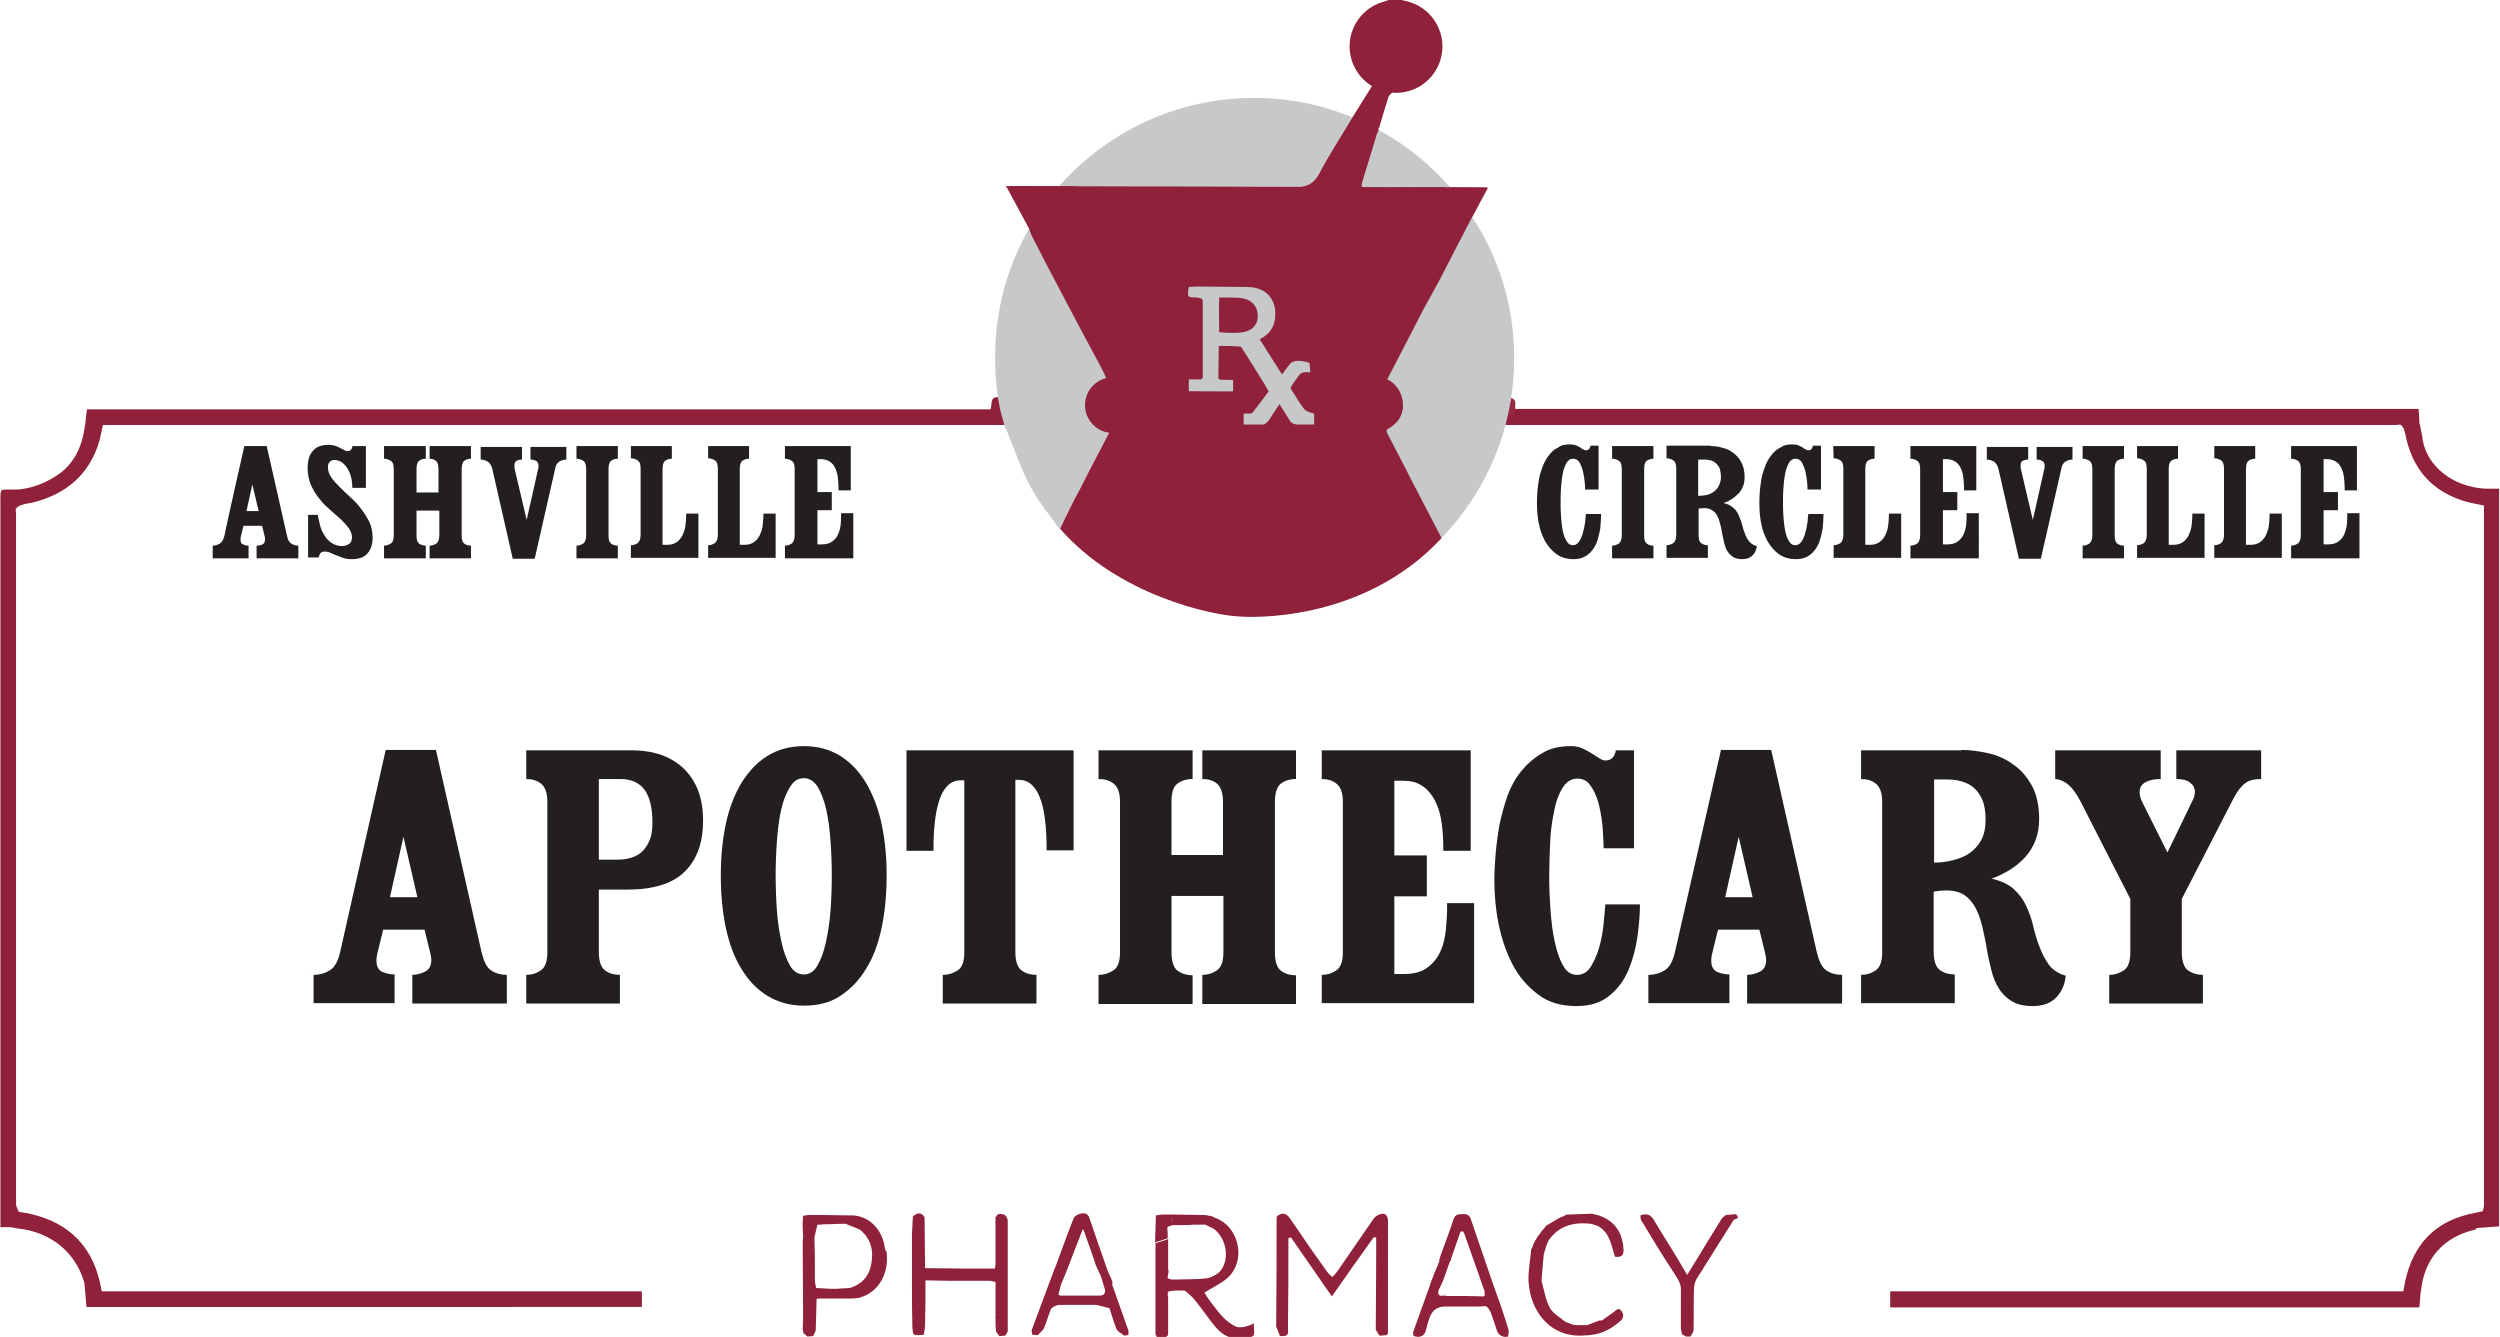 <?xml version="1.0" encoding="utf-8"?>
<!-- Generator: Adobe Illustrator 27.8.1, SVG Export Plug-In . SVG Version: 6.00 Build 0)  -->
<svg version="1.1" id="SVGs" xmlns="http://www.w3.org/2000/svg" xmlns:xlink="http://www.w3.org/1999/xlink" x="0px" y="0px"
	 viewBox="0 0 592.4 316.8" style="enable-background:new 0 0 592.4 316.8;" xml:space="preserve">
<style type="text/css">
	.st0{fill:#8F223A;}
	.st1{fill:#962B40;}
	.st2{fill:#C9959C;}
	.st3{fill:#B1626F;}
	.st4{fill:#C7C7C9;}
	.st5{fill:#231F20;}
	.st6{fill:#C7C8C9;}
</style>
<path class="st0" d="M586.4,291.4c-7.3,1.7-11.9,6.8-12.7,14.3c0,0.1,0,0.3-0.1,0.4c-0.1,1.2-0.2,2.4-0.3,3.7H447.9V306h121.6
	c1.5-10.4,7-16.9,17.5-18.7c0.4-0.1,0.9-0.2,1.3-0.3c0.1-0.4,0.3-0.9,0.3-1.3c0-55,0-110,0-165.1c0-0.2,0-0.4,0-0.8
	c-1.3-0.3-2.6-0.5-3.8-0.8c-8.5-2.3-13.3-7.9-14.9-16.4c-0.1-0.3-0.2-0.6-0.3-1c-0.2-0.3-0.4-0.7-0.7-0.9c-0.3-0.2-0.7,0-1.1,0
	c-70.5,0-140.9,0-211.4,0c0.2-0.8,0.4-1.7,0.6-2.5c1,0.1,1.8-0.2,1.9-1.3c0.6,0,1.3,0,1.9,0c70,0,140,0,210,0h2.3
	c0.1,1.2,0.2,2.3,0.2,3.4c0.1,0.2,0.1,0.5,0.2,0.7c0.2,1,0.4,2.1,0.6,3.1c0,0-0.1,0.1-0.1,0.1c0,0.1,0.1,0.2,0.1,0.2
	c1.1,5.9,6.9,11,14.9,11.4c1.1,0,2.1,0,3.2,0v174.8c-1.8,0.1-3.6,0.3-5.4,0.4C586.8,291.3,586.6,291.3,586.4,291.4L586.4,291.4z"/>
<path class="st0" d="M4.7,119.8c-0.3,0.2-0.7,0.4-0.9,0.7c-0.2,0.3,0,0.7,0,1.1c0,54.6,0,109.1,0,163.7c0,0.6,0.4,1.2,0.6,1.8
	c0.3,0.1,0.6,0.2,1,0.2c0.4,0.1,0.8,0.1,1.2,0.2c0.1,0,0.3,0.1,0.4,0.1c9.9,2.2,15.5,8.4,17.1,18.4h128v3.7H20.5
	c-0.2-1.9-0.3-3.7-0.5-5.6c0,0,0.1-0.1,0-0.1c0-0.1-0.1-0.2-0.1-0.3c-2.1-7.1-8-11.8-15.7-12.6c-0.5-0.1-1.1-0.2-1.6-0.3
	c-0.8,0-1.6,0-2.5,0c0-0.8,0-1.5,0-2.1c0-56.5,0-113.1,0-169.6c0-3.7-0.2-3,3-3.1c0.3,0,0.5,0,0.8,0c0.1,0,0.2,0,0.4,0
	c3.2-0.3,6.1-1.4,8.8-3.1c4.4-2.7,6.3-6.9,7-11.8c0-0.1,0-0.2,0.1-0.4c0.1-1.2,0.2-2.4,0.4-3.7h214.1c0.5-1.1-0.3-2.9,1.8-2.9
	c0.6,2.2,1.2,4.4,1.9,6.6c-0.9,0-1.8,0-2.7,0c-69.8,0-139.5,0-209.3,0c-0.6,0-1.3,0-2,0c-0.3,1.2-0.5,2.4-0.8,3.6
	c-2.3,8.1-7.9,12.8-15.9,14.8c-0.6,0.1-1.1,0.2-1.7,0.3C5.4,119.6,5.1,119.7,4.7,119.8L4.7,119.8z"/>
<path class="st1" d="M357.1,98.3c0.3-1.3,0.6-2.7,1-4c1.6,0.5,0.7,1.8,1,2.7C358.8,98.2,358.1,98.4,357.1,98.3z"/>
<path class="st2" d="M2.5,290.8c0.5,0.1,1.1,0.2,1.6,0.3C3.6,291,3.1,290.9,2.5,290.8z"/>
<path class="st2" d="M588.3,287c-0.4,0.1-0.9,0.2-1.3,0.3C587.4,287.2,587.9,287.1,588.3,287z"/>
<path class="st3" d="M307.6,145.1c0.4-0.1,0.8-0.2,1.3-0.3C308.5,144.9,308,145,307.6,145.1z"/>
<path class="st0" d="M4.7,119.8c0.3-0.1,0.7-0.2,1-0.3C5.4,119.6,5.1,119.7,4.7,119.8z"/>
<path class="st3" d="M288.2,145.3c0.4,0.1,0.7,0.1,1.1,0.2C288.9,145.4,288.5,145.3,288.2,145.3z"/>
<path class="st2" d="M5.4,287.3c-0.3-0.1-0.6-0.2-1-0.2C4.8,287.1,5.1,287.2,5.4,287.3z"/>
<path class="st2" d="M569.6,101.8c0.1,0.3,0.2,0.6,0.3,1C569.8,102.4,569.7,102.1,569.6,101.8z"/>
<path class="st2" d="M291.1,145.7c0.2,0,0.5,0,0.7,0.1C291.6,145.8,291.3,145.7,291.1,145.7z"/>
<path class="st2" d="M573.7,101.2c-0.1-0.2-0.1-0.5-0.2-0.7C573.6,100.7,573.6,101,573.7,101.2z"/>
<path class="st2" d="M586.4,291.4c0.2-0.1,0.5-0.1,0.7-0.2C586.8,291.3,586.6,291.3,586.4,291.4z"/>
<path class="st0" d="M4.2,116c-0.1,0-0.2,0-0.4,0C3.9,116,4,116,4.2,116z"/>
<path class="st2" d="M7,287.6c-0.1,0-0.3-0.1-0.4-0.1C6.7,287.5,6.9,287.6,7,287.6z"/>
<path class="st2" d="M573.6,306.1c0-0.1,0-0.3,0.1-0.4C573.6,305.8,573.6,305.9,573.6,306.1z"/>
<path class="st2" d="M574.3,104.7c0-0.1-0.1-0.2-0.1-0.2c0,0,0-0.1,0.1-0.1c0,0.1,0.1,0.2,0.1,0.2
	C574.4,104.6,574.3,104.6,574.3,104.7L574.3,104.7z"/>
<path class="st0" d="M20.1,100.8c0,0.1,0,0.2-0.1,0.4C20,101.1,20,100.9,20.1,100.8z"/>
<path class="st4" d="M72.3,230.6c0,0.1-0.1,0.2-0.2,0.2c0-0.1,0-0.2,0-0.2C72.2,230.6,72.2,230.6,72.3,230.6L72.3,230.6z"/>
<path class="st2" d="M289.8,145.5c0.1,0,0.3,0,0.4,0C290.1,145.6,290,145.6,289.8,145.5z"/>
<path class="st2" d="M19.9,303.7c0,0.1,0.1,0.2,0.1,0.3c0,0,0,0.1,0,0.1c0-0.1-0.1-0.2-0.1-0.3C19.8,303.8,19.9,303.8,19.9,303.7
	L19.9,303.7z"/>
<g>
	<path class="st0" d="M328.9,289.4c0-1.6-0.8-2.2-2.3-1.5c-0.6,0.2-1.1,0.8-1.4,1.3c-2.8,4.1-5.6,8.1-8.4,12.2
		c-0.3,0.4-0.7,0.8-1.1,1.2c-0.5-0.5-0.9-0.8-1.2-1.2c-1.3-1.8-2.6-3.7-3.9-5.5c-1.7-2.4-3.3-4.9-5-7.3c-0.9-1.2-1.9-1.3-3-0.4
		c0,0.1-0.1,0.3-0.1,0.4c0,8.4,0,16.8-0.1,25.3c0,0.1,0,0.3,0,0.4c0.3,0.8,0.6,1.5,0.9,2.3l1,0c1.2-0.2,0.9-1.1,0.9-1.9
		c0.1-7.1,0.1-14.2,0.1-21.3c0.1-0.2,0.2-0.4,0.3-0.6l-0.3,0.6c0.2-0.1,0.4-0.1,0.6-0.2c3.2,4.6,6.4,9.3,9.7,14
		c3.4-4.9,6.6-9.4,9.9-14c0.2,0,0.4,0,0.6,0l0,5.4c0,5.4-0.1,10.7-0.1,16.1c0,0.1,0,0.3,0,0.4l0.9,1.4l1.4-0.1c0.1,0,0.2,0,0.3-0.1
		c0.1-0.1,0.2-0.2,0.3-0.3l0-16.5C328.9,296.3,328.9,292.8,328.9,289.4L328.9,289.4z"/>
	<path class="st0" d="M353.7,304c-1.7-5-3.4-9.9-5.1-14.9c-0.3-1-0.8-1.5-1.9-1.4c-1.1,0-1.9,0-2.3,1.3c-0.7,2.2-1.5,4.3-2.3,6.5
		c-0.1,0.3-0.2,0.5-0.3,0.8c-0.3,0.8-0.6,1.6-0.8,2.4c0.8-0.1,1.7-0.2,2.5-0.3c0.1,0,0.2,0,0.3,0c0.8-2.2,1.5-4.4,2.3-6.6
		c0.2,0,0.4,0,0.6,0l0,0c0.1,0.2,0.2,0.4,0.3,0.6c1.6,4.5,3.2,9,4.8,13.6c0,0.3,0,0.7,0,1c-0.1,0.1-0.1,0.1-0.2,0.2l-4.1-0.1l-0.6,0
		c-0.2,0-0.4,0-0.6,0c-1.2,0-2.3,0-3.5,0c-0.7-0.4-2,0.6-2-1c0-0.1,0.1-0.3,0.1-0.4c0.1-0.3,0.3-0.6,0.4-0.8l0,0
		c0.1-0.2,0.2-0.5,0.3-0.7l0,0l0.3-0.6c0.5-1.5,1.1-3,1.6-4.5c0-0.1,0.1-0.2,0.1-0.3l0.1,0c0.1-0.1,0.1-0.3,0.2-0.4
		c-0.1,0-0.2,0-0.3,0c-0.8,0.1-1.7,0.2-2.5,0.3l-0.4,1.1c-0.3,0.7-0.6,1.4-0.9,2.1c-0.1,0.4-0.3,0.7-0.4,1.1
		c-0.1,0.2-0.1,0.3-0.2,0.5c0,0-0.1,0.1-0.1,0.1l0,0.1c0,0,0,0,0,0c0,0,0,0,0,0l0,0c-0.1,0.4-0.3,0.9-0.4,1.3
		c-0.1,0.2-0.1,0.3-0.2,0.5c-1.2,3.4-2.5,6.9-3.7,10.3c0.1,0.3,0.1,0.5,0.2,0.8l0,0c0.3,0.1,0.7,0.1,1,0.2c1.1-0.1,1.7-0.6,1.9-1.7
		c0.2-0.9,0.5-1.8,0.8-2.7c0.6-1.8,1.7-2.7,3.5-2.8c2.3,0,4.7,0,7,0c0.1,0,0.2,0,0.3,0c0.2,0,0.4,0,0.6,0c0.2,0,0.4,0,0.6,0
		c0.3,0,0.6-0.1,1-0.1c0.2,0,0.4,0.1,0.6,0.1c0.3,0.4,0.7,0.8,0.9,1.3c0.5,1.4,1,2.7,1.4,4.1c0.3,1,0.9,1.7,2.1,1.8
		c0.2,0,0.5-0.1,0.7-0.1c0-0.6,0.2-1.3,0-1.8C356.3,311.2,355,307.6,353.7,304z M341.5,307.3C341.5,307.3,341.5,307.3,341.5,307.3
		c-0.3,0-0.6,0-1-0.1h0C340.9,307.3,341.2,307.3,341.5,307.3z"/>
	<path class="st0" d="M237.9,287.8c-0.7-0.2-1.7-0.4-2,0.8c0,0-0.1,0.1-0.1,0.1c0,0.1,0.1,0.2,0.1,0.2c0,0.2,0,0.4,0,0.6
		c0,0-0.1,0.1-0.1,0.1c0,0.1,0.1,0.2,0.1,0.2v0c0,3.3,0,6.5,0,9.8c0,0.2-0.1,0.5-0.1,0.7c0,0.1,0,0.2-0.1,0.3c-5.5,0-11,0-16.5-0.1
		c0-3.8-0.1-7.5-0.1-11.3c0-0.2,0-0.5,0-0.7c-0.7-1.2-1.6-1.3-2.7-0.3c0,0-0.1,0.1-0.1,0.1c0,0.1,0,0.2,0,0.3
		c-0.1,1.3-0.1,2.5-0.2,3.8c0,0.1,0,0.2,0,0.3c0,2.4,0,4.8,0,7.2c0,0.1,0,0.2,0,0.3c0,0.3,0,0.6,0,0.9c0,1,0,1.9,0,2.9
		c0,3.6,0,7.1,0.1,10.7c0,0.2,0.1,0.5,0.1,0.7c0,0.2,0,0.4,0.1,0.6c0.1,0.1,0.2,0.2,0.3,0.3c0.2,0,0.4,0.1,0.6,0.1
		c0.5,0,1-0.1,1.6-0.1c0.1-0.8,0.3-1.6,0.3-2.3c0.1-3.5,0.1-7.1,0.1-10.6c1.9,0,3.9,0.1,5.8,0.1c3.2,0,6.4,0,9.6,0
		c0.4,0.1,0.8,0.2,1.2,0.3c0,2.7,0,5.4,0,8.2c0,0-0.1,0.1-0.1,0.1c0,0.1,0.1,0.2,0.1,0.2c0,1,0,2.1,0.1,3.1c0.1,0.4,0.6,0.8,0.8,1.2
		c0.5,0,0.9-0.1,1.4-0.1c0.2-0.4,0.6-0.8,0.6-1.2c0-8.7,0-17.4,0-26C238.8,288.7,238.3,287.9,237.9,287.8L237.9,287.8z"/>
	<path class="st0" d="M377,290c0.1,0,0.3,0.1,0.4,0.1c0,0,0,0,0,0c0.4,0.1,0.8,0.3,1.2,0.4c3,1.6,3.2,4.8,4.1,7.3
		c1.7,0.2,2.1-0.5,2-1.9c-0.3-4.4-2.6-7.2-7-8.2c-0.1,0-0.3,0-0.4-0.1c-2,0.1-4,0.1-6,0.2c-0.1,0-0.2,0-0.3,0.1c0,0,0,0,0,0
		c-0.3,0.2-0.7,0.4-1,0.5c-0.1,0-0.2,0-0.3,0.1c-0.1,0.1-0.3,0.1-0.4,0.2c-0.8,0.5-1.7,1-2.5,1.5c-0.1,0.1-0.1,0.1-0.2,0.1
		c0,0-0.1,0-0.1,0c-0.2,0.3-0.5,0.6-0.7,0.9c-0.1,0.1-0.2,0.2-0.3,0.3c-0.4,0.5-0.8,1.1-1.2,1.6c0,0-0.1,0.1-0.1,0.1l0,0.1
		c-0.2,0.3-0.3,0.5-0.5,0.8c-0.1,0.1-0.1,0.3-0.2,0.4l-0.2,0.5c-0.1,0.2-0.1,0.4-0.2,0.6c-0.1,0.1-0.1,0.2-0.2,0.3
		c0,0.1-0.1,0.3-0.1,0.4c-0.2,2.4-0.7,4.8-0.6,7.2c0.3,7.1,5.2,13.9,13.8,12.9c0.1,0,0.3,0,0.4,0c0.3,0,0.5-0.1,0.8-0.1
		c2.7-0.3,4.8-1.6,6.8-3.3c0.8-0.7,0.8-1.6,0.2-2.4c-0.7-0.8-1.2-0.2-1.8,0.3c-0.9,0.7-1.9,1.3-2.8,2c-0.2,0-0.4,0-0.6,0
		c-1,0.4-2,0.7-2.9,1.1c-0.7,0-1.5,0-2.2,0c-0.1,0-0.2,0-0.3,0c-0.3,0-0.6-0.1-0.9-0.1c-0.6-0.2-1.2-0.5-1.8-0.7
		c-1.3-1.1-3-2-3.7-3.4c-1-1.9-1.3-4.1-1.9-6.2c0-0.2,0-0.4,0-0.6c0.2-1.9,0.3-3.8,0.5-5.7c0.2-0.7,0.4-1.4,0.6-2.1
		c0.1-0.2,0.2-0.3,0.2-0.5c0.1,0,0.1-0.1,0.1-0.2c0.1-0.2,0.2-0.3,0.2-0.5C369.3,290.5,372.8,289.5,377,290L377,290z"/>
	<path class="st0" d="M263.5,303.5c-0.2-0.5-0.4-1.1-0.7-1.6c-0.1-0.2-0.1-0.3-0.2-0.5c0,0,0-0.1,0-0.1l-0.1-0.1
		c-1.5-4.2-2.9-8.4-4.4-12.7c-0.4-1.1-1.3-1.1-2.1-0.9c-0.6,0.1-1.4,0.6-1.6,1.1c-1.5,3.8-2.9,7.7-4.3,11.5
		c-0.1,0.1-0.1,0.3-0.2,0.4c-1.8,4.8-3.6,9.7-5.4,14.5c-0.1,0.3,0.1,0.8,0.1,1.2c0.4,0,0.9,0,1.3,0.1c0.5-0.6,1.2-1.1,1.5-1.7
		c0.6-1.4,1-3,1.6-4.4c0.2-0.5,0.9-0.8,1.5-1c0.4-0.2,0.9,0,1.4-0.1c2.3,0,4.7,0,7,0c0.1,0,0.2,0,0.3,0c0.2,0,0.4,0,0.6,0
		c1,0.3,2.1,0.5,3.1,0.8c-0.3-0.3-0.6-0.7-0.9-1c-0.1-0.6-0.2-1.3-0.3-1.9h0c0.1,0.6,0.2,1.3,0.3,1.9c0.3,0.3,0.6,0.7,0.9,1
		c0.6,1.7,1,3.4,1.7,5c0.3,0.6,1.2,1,1.8,1.5c0.2,0,0.5-0.1,0.7-0.1c0.1,0,0.2-0.1,0.3-0.1l0-1c-1.3-3.7-2.6-7.4-3.9-11
		C263.7,304.1,263.6,303.8,263.5,303.5L263.5,303.5z M260.5,307c-1,0-2,0-3,0c-0.2,0-0.4,0-0.6,0l-0.6,0c-0.2,0-0.4,0-0.6,0
		c-0.1,0-0.2,0-0.3,0c-0.8,0-1.7,0-2.5,0c-0.5,0-1.1,0-1.6,0c0,0.1,0,0.2,0,0.3c0,0.6,0,1.1,0,1.7v-1.7c0-0.1,0-0.2,0-0.3
		c-0.2-0.1-0.4-0.1-0.5-0.2c0,0,0,0,0,0c0.2-0.8,0.4-1.6,0.6-2.4c0.1-0.2,0.2-0.5,0.3-0.7l1-2.4c0-0.4-0.1-0.6-0.2-0.8
		s-0.2-0.2-0.4-0.3c0.1,0,0.3,0.1,0.4,0.3s0.2,0.4,0.2,0.8c1.3-3.3,2.5-6.6,3.9-10.1c0.2,0.5,0.4,0.8,0.5,1.1c0,0.1,0.1,0.3,0.1,0.4
		c0.8,2.2,1.6,4.4,2.3,6.6l0,0c0.1,0.2,0.1,0.4,0.2,0.6c0.1,0.1,0.1,0.3,0.2,0.4c0,0.1,0,0.2,0.1,0.2l0.3,0.7
		c0.1,0.3,0.3,0.6,0.4,0.8c0.1,0.2,0.1,0.3,0.2,0.5c0.3,1.1,0.7,2.2,1,3.3C261.8,306.9,261.2,307,260.5,307z"/>
	<path class="st0" d="M411.4,287.7c-0.8,0.1-1.6,0.1-2.4,0.2c-0.4,0.3-0.9,0.6-1.1,1c-0.9,1.4-1.7,2.8-2.6,4.2c-1.8,3-3.6,5.9-5.5,9
		c-1-1.7-1.9-3.2-2.8-4.7c-1.7-2.8-3.5-5.6-5.2-8.5c-0.8-1.2-1.8-1.4-3.1-0.9c0,0.3,0.1,0.6,0.1,1c2.6,4.3,5.2,8.6,7.9,12.7
		c0.9,1.4,1.8,2.7,1.6,4.4c0,0.3,0,0.6,0,1c0,0.2,0,0.4,0,0.6c0,0.2,0,0.4,0,0.6c0,0.2,0,0.4,0,0.6l0,1.3c0,1.6,0,3.1,0,4.7
		c0.1,0.4,0.2,0.9,0.3,1.3c0.3,0.2,0.6,0.3,0.9,0.5c0.4,0,0.7,0,1.1,0c0.2-0.5,0.7-1,0.7-1.5c0.1-3.2,0-6.4,0.1-9.6
		c0-0.9,0.2-1.8,0.6-2.5c2.9-4.7,5.9-9.3,8.8-14c0.4-0.2,0.7-0.4,1.1-0.5C411.7,288.2,411.5,287.9,411.4,287.7L411.4,287.7z"/>
	<path class="st0" d="M297.1,313.5c-0.1,0.1-0.2,0.2-0.3,0.3c-0.6,0.2-1.2,0.4-1.8,0.6c-0.2,0-0.5,0.1-0.7,0.1c-0.3,0-0.6,0-0.9,0
		c-0.1,0-0.3-0.1-0.4-0.1c-2.8-1.2-4.4-3.7-6.2-6c-0.6-0.8-1.1-1.6-1.4-2.1c2-1.3,4.1-2.2,5.6-3.6c4.1-3.8,2.8-11.2-2.1-13.7
		c-0.2-0.1-0.4-0.2-0.6-0.3c-0.1,0-0.2,0-0.3-0.1c-0.3-0.1-0.5-0.2-0.8-0.4c-0.6-0.1-1.1-0.2-1.7-0.3c0,0,0,0,0,0
		c-0.2,0-0.3,0-0.5,0c-2.3,0-4.6-0.1-6.9-0.1c-0.2,0-0.5,0-0.7,0c-0.2,0-0.4,0-0.6,0c-0.1,0-0.2,0-0.3,0c-0.4,0-0.8,0-1.2,0
		c-0.5,0.1-0.9,0.1-1.4,0.2c-0.1,2.1-0.1,4.3-0.2,6.4c0.9-0.3,1.8-0.6,2.8-0.9c0.1-0.1,0.2-0.2,0.2-0.3c0-0.7,0-1.5-0.1-2.2l0.1-0.3
		c0.3-0.1,0.7-0.2,1-0.4c0.4,0,0.9,0,1.3,0l0.9,0c0.1,0,0.2,0,0.4,0c0.8,0,1.7,0,2.5-0.1c0.2,0,0.4,0,0.7,0c0.2,0,0.4,0,0.6,0
		c0.1,0,0.2,0,0.4,0c0.4,0,0.8,0,1.3,0l0,0.1c0.6,0.3,1.1,0.5,1.7,0.8c3,2.1,4,7,1.8,9.9c-0.7,0.9-2.1,1.7-3.3,1.9
		c-2.4,0.3-4.9,0.2-7.4,0.3c-0.1,0-0.3,0-0.4,0c-0.2,0-0.4,0-0.6,0c-0.3-0.1-0.6-0.2-0.9-0.3c0-0.2,0-0.3,0-0.5v0
		c0.1-0.3,0.1-0.7,0.2-1h0c0-0.2,0-0.4-0.1-0.6c0-0.3,0-0.6,0-0.9c0-0.1,0-0.2,0-0.3c0,0,0,0-0.1,0.1c0,0,0,0,0.1-0.1
		c0-0.2,0-0.4,0-0.6c0-0.2,0-0.4,0-0.6c0-0.2,0-0.4,0-0.6c0-0.2,0-0.4,0-0.6c0-0.2,0-0.4,0-0.6c0-0.1,0-0.2,0-0.3c0-0.8,0-1.7,0-2.5
		c0-0.1,0-0.2,0-0.4c-0.1,0.1-0.2,0.2-0.2,0.3c-0.9,0.3-1.8,0.6-2.8,0.9c0,7.1,0,14.2,0,21.3c0,0.3,0.2,0.6,0.3,0.9
		c0.5,0.1,1.1,0.1,1.6,0.2c0.2-0.1,0.4-0.1,0.6-0.2c0.1-0.1,0.2-0.2,0.4-0.3c0,0,0-0.1,0-0.1c0-0.1,0.1-0.3,0.1-0.4
		c0-1.1,0-2.3,0-3.4c0-0.1,0-0.3,0-0.4c0-0.3,0-0.6,0-0.9c0-0.1,0-0.3,0-0.4c0-0.3,0-0.6,0-0.8c0-0.1,0-0.3,0-0.4c0-0.8,0-1.6,0-2.4
		c0-0.1-0.1-0.3-0.1-0.4c0-0.2,0-0.3,0-0.5c0.1-0.1,0.1-0.2,0.2-0.4c0.5-0.1,1-0.1,1.5-0.2c0.1,0,0.3,0,0.4,0c0.6,0,1.2,0,1.8,0
		c0.1,0.1,0.3,0.1,0.4,0.2c0.7,0.6,1.4,1.2,2,1.9c1.7,2.1,3.2,4.3,4.9,6.4c1.2,1.4,2.7,2.7,4.8,2.8c0.2,0,0.4,0,0.6,0
		c0.2,0,0.4,0,0.6,0c0.4-0.1,0.9-0.1,1.3-0.2c2.1-0.1,2.1-0.2,1.9-2.6C297.2,313.7,297.1,313.6,297.1,313.5z M277.8,289.9
		c-0.1-0.5-0.2-1.1-0.3-1.6C277.7,288.8,277.7,289.4,277.8,289.9C277.8,289.9,277.8,289.9,277.8,289.9z"/>
	<path class="st0" d="M366.8,290.4c0,0-0.1,0.1-0.1,0.1c0.1,0,0.1-0.1,0.2-0.1L366.8,290.4z"/>
	<path class="st0" d="M209.8,296.1c0-0.1-0.1-0.2-0.1-0.2c-0.5-4.5-3.8-7.9-7.9-7.9l0,0c-0.1,0-0.2,0-0.4,0c-2.3,0-4.6-0.1-7-0.1
		c-0.1,0-0.2,0-0.4,0c-0.8,0-1.7,0-2.5,0c-0.4,0.1-0.8,0.1-1.2,0.2c0,0.4-0.1,0.8-0.1,1.2c0,0.1,0,0.3,0,0.4c0,1,0,2.1,0.1,3.1
		c0,0.6-0.1,1.1-0.1,1.7c0,5.4,0.1,10.9,0.1,16.3c0,0.1,0,0.3,0,0.4c0,1.2,0,2.5-0.1,3.7l0.2,1c0.3,0.3,0.6,0.5,0.9,0.8
		c0.5,0,0.9-0.1,1.4-0.1c0.2-0.5,0.5-1,0.6-1.4c0.1-2.5,0.1-4.9,0.2-7.4c0.2,0,0.3-0.1,0.5-0.1c0.3,0,0.6,0,1,0l0.9,0
		c0.1,0,0.2,0,0.4,0c0.7,0,1.5,0,2.2,0l0.4,0c0.7,0,1.5,0,2.2,0c0.3,0,0.5,0,0.8,0c0,0,0.1,0,0.1,0l0.1-0.1c-0.1-0.7-0.2-1.3-0.3-2
		h0c0.1,0.7,0.2,1.3,0.3,2l0.1,0.1l0.1,0c0.2,0,0.3,0,0.5-0.1c0.3,0,0.6,0,0.9-0.1c4.5-1.3,7-5.6,6.4-10.9
		C209.7,296.2,209.8,296.2,209.8,296.1L209.8,296.1z M193,306.2c0.1-0.3,0.3-0.6,0.5-0.8l0,0C193.3,305.6,193.1,305.9,193,306.2z
		 M206.3,300.2c-0.6,2.6-2.4,4.2-4.9,5l0,0c-1.1,0.1-2.2,0.1-3.3,0.2c-0.4,0-0.8,0-1.2,0c-1.2-0.1-2.4-0.1-3.5-0.2
		c-0.1-0.6-0.3-1.2-0.3-1.8c0-3.4,0-6.8-0.1-10.3c0.2-1,0.5-1.9,0.7-2.9c0.5,0,1.1,0,1.6-0.1c0.2,0,0.4,0,0.6,0c0.1,0,0.2,0,0.4,0
		l2.8-0.1c0.2,0,0.4,0,0.6,0c0.2,0,0.4,0,0.6,0c0.1,0,0.2,0,0.3,0l0,0.1c0.7,0.1,1.4,0.1,2.1,0.2l0,0c-0.7-0.1-1.4-0.1-2.1-0.2
		c1.1,0.4,2.1,0.8,3.2,1.3C206.7,293.8,207.1,296.9,206.3,300.2z"/>
</g>
<g>
	<path class="st5" d="M57.9,105.7h5.3l4.8,21.2c0.2,1,0.5,1.6,1,1.9c0.5,0.3,1,0.5,1.7,0.5v3h-9.9v-3c0.5,0,1-0.1,1.4-0.3
		s0.6-0.6,0.6-1.2c0-0.2,0-0.5-0.1-0.8l-0.6-2.4h-4.4l-0.6,2.4c-0.1,0.3-0.1,0.6-0.1,0.9c0,0.6,0.2,1,0.6,1.1
		c0.4,0.2,0.8,0.3,1.3,0.3v3h-8.5v-3c0.6,0,1.2-0.2,1.7-0.5c0.5-0.3,0.8-0.9,1.1-1.9C53.1,126.9,57.9,105.7,57.9,105.7z M59.8,114.8
		l-1.4,6.3h2.9C61.3,121.2,59.8,114.8,59.8,114.8z"/>
	<path class="st5" d="M82.3,106.9c0.4,0,0.7-0.1,0.9-0.4c0.2-0.2,0.3-0.5,0.3-0.8h3.2v9.9h-3.2c0-0.6-0.1-1.4-0.2-2.1
		c-0.2-0.8-0.4-1.5-0.8-2.2c-0.4-0.7-0.8-1.2-1.3-1.6c-0.5-0.4-1.1-0.7-1.9-0.7c-0.6,0-1,0.2-1.2,0.5c-0.3,0.3-0.4,0.7-0.4,1.2
		c0,0.9,0.3,1.7,0.8,2.4c0.5,0.8,1.2,1.5,2,2.3c0.8,0.8,1.6,1.6,2.5,2.4c0.9,0.8,1.8,1.7,2.5,2.7c0.8,1,1.4,2,2,3.1
		c0.5,1.1,0.8,2.4,0.8,3.8c0,1.5-0.4,2.8-1.2,3.7c-0.8,1-2.1,1.4-3.8,1.4c-0.8,0-1.4-0.1-2-0.3c-0.6-0.2-1.1-0.4-1.6-0.6
		c-0.5-0.2-1-0.4-1.4-0.6c-0.4-0.2-0.9-0.3-1.4-0.3c-0.4,0-0.7,0.1-1,0.4c-0.2,0.3-0.3,0.6-0.4,1H73v-10.1h2.3
		c0.1,0.7,0.3,1.5,0.5,2.3c0.2,0.9,0.5,1.6,1,2.4c0.4,0.8,1,1.4,1.7,1.9c0.7,0.5,1.6,0.8,2.6,0.8c0.6,0,1.1-0.2,1.6-0.5
		c0.5-0.3,0.7-0.9,0.7-1.6c0-0.8-0.3-1.5-0.8-2.2c-0.5-0.7-1.2-1.4-1.9-2.1c-0.8-0.7-1.6-1.4-2.5-2.2c-0.9-0.8-1.8-1.6-2.5-2.6
		c-0.8-0.9-1.4-2-2-3.2c-0.5-1.2-0.8-2.6-0.8-4.2c0-1.7,0.4-3.1,1.3-4c0.8-1,2.1-1.4,3.8-1.4c0.5,0,0.9,0.1,1.3,0.2
		c0.4,0.1,0.8,0.3,1.2,0.5s0.7,0.4,1,0.5C81.8,106.8,82,106.9,82.3,106.9z"/>
	<path class="st5" d="M98.5,116.7h5.4v-5.6c0-0.9-0.2-1.6-0.6-1.9c-0.4-0.3-0.9-0.5-1.5-0.5v-3h9.8v3c-0.7,0-1.2,0.2-1.6,0.5
		c-0.4,0.3-0.6,1-0.6,1.9v15.8c0,1,0.2,1.6,0.6,1.9c0.4,0.3,0.9,0.5,1.6,0.5v3h-9.8v-3c0.6,0,1.1-0.2,1.6-0.5c0.4-0.3,0.7-1,0.7-1.9
		V121h-5.4v5.9c0,1,0.2,1.6,0.6,1.9c0.4,0.3,1,0.5,1.6,0.5v3h-9.9v-3c0.6,0,1.1-0.2,1.6-0.5c0.5-0.3,0.7-1,0.7-1.9v-15.8
		c0-0.9-0.2-1.6-0.7-1.9c-0.5-0.3-1-0.5-1.6-0.5v-3h9.9v3c-0.7,0-1.2,0.2-1.6,0.5c-0.4,0.3-0.6,1-0.6,1.9V116.7z"/>
	<path class="st5" d="M124.8,123.2l2.7-12c0.1-0.3,0.1-0.6,0.1-0.9c0-0.5-0.2-0.9-0.6-1.1c-0.4-0.2-0.8-0.3-1.3-0.3v-3h8.5v3
		c-0.7,0-1.2,0.2-1.7,0.5c-0.5,0.3-0.9,1-1,1.9l-4.8,21.1h-5.2l-4.8-21.1c-0.2-0.9-0.6-1.6-1.1-1.9c-0.5-0.3-1.1-0.5-1.7-0.5v-3h9.8
		v3c-0.5,0-0.9,0.1-1.3,0.3c-0.4,0.2-0.5,0.6-0.5,1.2c0,0.1,0,0.3,0,0.4c0,0.2,0.1,0.3,0.1,0.5L124.8,123.2z"/>
	<path class="st5" d="M138.9,111.1c0-0.9-0.2-1.6-0.7-1.9c-0.4-0.3-1-0.5-1.6-0.5v-3h9.8v3c-0.7,0-1.2,0.2-1.6,0.5
		c-0.4,0.3-0.6,1-0.6,1.9v15.8c0,1,0.2,1.6,0.6,1.9c0.4,0.3,0.9,0.5,1.6,0.5v3h-9.8v-3c0.6,0,1.1-0.2,1.6-0.5c0.4-0.3,0.7-1,0.7-1.9
		V111.1z"/>
	<path class="st5" d="M149.4,105.7h9.8v3c-0.7,0-1.2,0.2-1.6,0.5c-0.4,0.3-0.6,1-0.6,1.9v18h1.1c0.9,0,1.6-0.2,2.2-0.6
		c0.6-0.4,1-0.9,1.4-1.6c0.3-0.7,0.6-1.4,0.7-2.2c0.1-0.8,0.2-1.7,0.2-2.6v-0.4h2.9v10.5h-16v-3c0.6,0,1.1-0.2,1.6-0.5
		c0.4-0.3,0.7-1,0.7-1.9v-15.8c0-0.9-0.2-1.6-0.7-1.9c-0.4-0.3-1-0.5-1.6-0.5V105.7z"/>
	<path class="st5" d="M167.7,105.7h9.8v3c-0.7,0-1.2,0.2-1.6,0.5c-0.4,0.3-0.6,1-0.6,1.9v18h1.1c0.9,0,1.6-0.2,2.2-0.6
		c0.6-0.4,1-0.9,1.4-1.6c0.3-0.7,0.6-1.4,0.7-2.2c0.1-0.8,0.2-1.7,0.2-2.6v-0.4h2.9v10.5h-16v-3c0.6,0,1.1-0.2,1.6-0.5
		c0.4-0.3,0.7-1,0.7-1.9v-15.8c0-0.9-0.2-1.6-0.7-1.9c-0.4-0.3-1-0.5-1.6-0.5V105.7z"/>
	<path class="st5" d="M202,132.3h-16v-3c0.6,0,1.1-0.2,1.6-0.5c0.4-0.3,0.7-1,0.7-1.9v-15.8c0-0.9-0.2-1.6-0.7-1.9
		c-0.4-0.3-1-0.5-1.6-0.5v-3h15.6v10.5h-2.9v-0.4c0-1.1-0.1-2-0.2-2.9c-0.1-0.8-0.4-1.6-0.7-2.2c-0.3-0.6-0.8-1.1-1.3-1.4
		c-0.6-0.3-1.2-0.5-2-0.5h-0.8v7.8h3.4v4.3h-3.4v8.1h1c1,0,1.9-0.2,2.5-0.7c0.6-0.4,1.1-1,1.4-1.7c0.3-0.7,0.5-1.4,0.6-2.2
		c0.1-0.8,0.1-1.6,0.1-2.4v-0.4h2.9V132.3z"/>
</g>
<g>
	<path class="st5" d="M372.1,105.3c0.5,0,0.9,0.1,1.3,0.2c0.4,0.2,0.7,0.3,1,0.5c0.3,0.2,0.5,0.4,0.8,0.5c0.2,0.1,0.4,0.2,0.6,0.2
		c0.6,0,1-0.4,1.1-1.1h1.9V116h-3.2c0-0.5,0-1.1-0.1-1.9c-0.1-0.8-0.2-1.6-0.4-2.4c-0.2-0.8-0.5-1.5-0.8-2.1
		c-0.4-0.6-0.9-0.9-1.5-0.9c-0.7,0-1.2,0.3-1.6,1c-0.4,0.7-0.7,1.5-0.9,2.6c-0.2,1-0.3,2.1-0.4,3.3c-0.1,1.2-0.1,2.3-0.1,3.4
		c0,1.1,0,2.2,0.1,3.4c0.1,1.2,0.2,2.3,0.4,3.3c0.2,1,0.5,1.9,0.9,2.5c0.4,0.7,0.9,1,1.5,1c0.6,0,1.1-0.3,1.5-0.9
		c0.4-0.6,0.7-1.3,0.9-2.1c0.2-0.8,0.4-1.6,0.5-2.4c0.1-0.8,0.1-1.5,0.2-2h3.6c0,1-0.1,2.2-0.2,3.4c-0.2,1.2-0.5,2.4-0.9,3.5
		c-0.5,1.1-1.1,2-2,2.7c-0.9,0.7-2,1.1-3.4,1.1c-1.6,0-3-0.4-4.1-1.2c-1.1-0.8-2-1.9-2.7-3.1c-0.7-1.3-1.2-2.7-1.5-4.3
		c-0.3-1.6-0.4-3.1-0.4-4.6c0-0.8,0-1.7,0.1-2.8c0.1-1,0.2-2,0.4-3.1c0.2-1,0.5-2,0.9-3c0.4-1,0.9-1.9,1.5-2.6
		c0.6-0.8,1.3-1.4,2.2-1.8C369.8,105.5,370.9,105.3,372.1,105.3z"/>
	<path class="st5" d="M384.3,111.1c0-0.9-0.2-1.6-0.7-1.9c-0.4-0.3-1-0.5-1.6-0.5v-3h9.8v3c-0.7,0-1.2,0.2-1.6,0.5
		c-0.4,0.3-0.6,1-0.6,1.9v15.8c0,1,0.2,1.6,0.6,1.9c0.4,0.3,0.9,0.5,1.6,0.5v3h-9.8v-3c0.6,0,1.1-0.2,1.6-0.5c0.4-0.3,0.7-1,0.7-1.9
		V111.1z"/>
	<path class="st5" d="M405.3,105.7c0.9,0,1.9,0.1,2.8,0.4c1,0.2,1.8,0.6,2.6,1.2c0.8,0.6,1.4,1.3,1.9,2.2c0.5,0.9,0.8,2.1,0.8,3.5
		c0,0.9-0.1,1.6-0.4,2.3c-0.3,0.7-0.6,1.2-1.1,1.7c-0.5,0.5-1,0.9-1.6,1.3c-0.6,0.4-1.3,0.7-1.9,0.9c1,0.2,1.7,0.6,2.3,1.1
		c0.6,0.5,1,1.1,1.3,1.8c0.3,0.7,0.6,1.4,0.8,2.2c0.2,0.8,0.4,1.5,0.7,2.2c0.2,0.7,0.6,1.3,1,1.8c0.4,0.5,1,0.9,1.8,1.1
		c-0.1,0.9-0.4,1.6-1,2.2c-0.6,0.6-1.4,0.9-2.5,0.9c-0.9,0-1.6-0.2-2.1-0.5s-1-0.8-1.3-1.3c-0.4-0.5-0.6-1.2-0.8-1.9
		c-0.2-0.7-0.3-1.5-0.5-2.3c-0.1-0.8-0.3-1.6-0.5-2.4c-0.2-0.7-0.4-1.4-0.7-1.9c-0.3-0.6-0.7-1-1.2-1.3c-0.5-0.3-1.1-0.5-1.8-0.5
		c-0.5,0-0.9,0.1-1.4,0.1v6.3c0,1,0.2,1.6,0.6,1.9c0.4,0.3,0.9,0.5,1.6,0.5v3h-9.8v-3c0.6,0,1.1-0.2,1.6-0.5c0.4-0.3,0.7-1,0.7-1.9
		v-15.8c0-0.9-0.2-1.6-0.7-1.9c-0.4-0.3-1-0.5-1.6-0.5v-3H405.3z M402.4,108.8v8.7c0.7,0,1.4-0.1,2-0.2c0.7-0.2,1.2-0.4,1.7-0.8
		c0.5-0.3,0.9-0.8,1.2-1.4c0.3-0.6,0.5-1.3,0.5-2.1c0-0.5-0.1-1.1-0.2-1.6c-0.1-0.5-0.3-0.9-0.7-1.3c-0.3-0.4-0.7-0.7-1.2-0.9
		c-0.5-0.2-1.2-0.3-1.9-0.3H402.4z"/>
	<path class="st5" d="M424.8,105.3c0.5,0,0.9,0.1,1.3,0.2c0.4,0.2,0.7,0.3,1,0.5c0.3,0.2,0.5,0.4,0.8,0.5c0.2,0.1,0.4,0.2,0.6,0.2
		c0.6,0,1-0.4,1.1-1.1h1.9V116h-3.2c0-0.5,0-1.1-0.1-1.9c-0.1-0.8-0.2-1.6-0.4-2.4c-0.2-0.8-0.5-1.5-0.8-2.1
		c-0.4-0.6-0.9-0.9-1.5-0.9c-0.7,0-1.2,0.3-1.6,1c-0.4,0.7-0.7,1.5-0.9,2.6c-0.2,1-0.3,2.1-0.4,3.3c-0.1,1.2-0.1,2.3-0.1,3.4
		c0,1.1,0,2.2,0.1,3.4c0.1,1.2,0.2,2.3,0.4,3.3c0.2,1,0.5,1.9,0.9,2.5c0.4,0.7,0.9,1,1.5,1c0.6,0,1.1-0.3,1.5-0.9
		c0.4-0.6,0.7-1.3,0.9-2.1c0.2-0.8,0.4-1.6,0.5-2.4c0.1-0.8,0.1-1.5,0.2-2h3.6c0,1-0.1,2.2-0.2,3.4c-0.2,1.2-0.5,2.4-0.9,3.5
		c-0.5,1.1-1.1,2-2,2.7c-0.9,0.7-2,1.1-3.4,1.1c-1.6,0-3-0.4-4.1-1.2c-1.1-0.8-2-1.9-2.7-3.1c-0.7-1.3-1.2-2.7-1.5-4.3
		c-0.3-1.6-0.4-3.1-0.4-4.6c0-0.8,0-1.7,0.1-2.8c0.1-1,0.2-2,0.4-3.1c0.2-1,0.5-2,0.9-3c0.4-1,0.9-1.9,1.5-2.6
		c0.6-0.8,1.3-1.4,2.2-1.8C422.6,105.5,423.6,105.3,424.8,105.3z"/>
	<path class="st5" d="M434.4,105.7h9.8v3c-0.7,0-1.2,0.2-1.6,0.5c-0.4,0.3-0.6,1-0.6,1.9v18h1.1c0.9,0,1.6-0.2,2.2-0.6
		c0.6-0.4,1-0.9,1.4-1.6c0.3-0.7,0.6-1.4,0.7-2.2c0.1-0.8,0.2-1.7,0.2-2.6v-0.4h2.9v10.5h-16v-3c0.6,0,1.1-0.2,1.6-0.5
		c0.4-0.3,0.7-1,0.7-1.9v-15.8c0-0.9-0.2-1.6-0.7-1.9c-0.4-0.3-1-0.5-1.6-0.5L434.4,105.7L434.4,105.7z"/>
	<path class="st5" d="M468.7,132.3h-16v-3c0.6,0,1.1-0.2,1.6-0.5c0.4-0.3,0.7-1,0.7-1.9v-15.8c0-0.9-0.2-1.6-0.7-1.9
		c-0.4-0.3-1-0.5-1.6-0.5v-3h15.6v10.5h-2.9v-0.4c0-1.1-0.1-2-0.2-2.9c-0.1-0.8-0.4-1.6-0.7-2.2c-0.3-0.6-0.8-1.1-1.3-1.4
		c-0.6-0.3-1.2-0.5-2-0.5h-0.8v7.8h3.4v4.3h-3.4v8.1h1c1,0,1.9-0.2,2.5-0.7c0.6-0.4,1.1-1,1.4-1.7c0.3-0.7,0.5-1.4,0.6-2.2
		c0.1-0.8,0.1-1.6,0.1-2.4v-0.4h2.9V132.3z"/>
	<path class="st5" d="M481.7,123.2l2.7-12c0.1-0.3,0.1-0.6,0.1-0.9c0-0.5-0.2-0.9-0.6-1.1c-0.4-0.2-0.8-0.3-1.3-0.3v-3h8.5v3
		c-0.7,0-1.2,0.2-1.7,0.5c-0.5,0.3-0.9,1-1,1.9l-4.8,21.1h-5.2l-4.8-21.1c-0.2-0.9-0.6-1.6-1.1-1.9c-0.5-0.3-1.1-0.5-1.7-0.5v-3h9.8
		v3c-0.5,0-0.9,0.1-1.3,0.3c-0.4,0.2-0.5,0.6-0.5,1.2c0,0.1,0,0.3,0,0.4c0,0.2,0.1,0.3,0.1,0.5L481.7,123.2z"/>
	<path class="st5" d="M495.8,111.1c0-0.9-0.2-1.6-0.7-1.9c-0.4-0.3-1-0.5-1.6-0.5v-3h9.8v3c-0.7,0-1.2,0.2-1.6,0.5
		c-0.4,0.3-0.6,1-0.6,1.9v15.8c0,1,0.2,1.6,0.6,1.9c0.4,0.3,0.9,0.5,1.6,0.5v3h-9.8v-3c0.6,0,1.1-0.2,1.6-0.5c0.4-0.3,0.7-1,0.7-1.9
		V111.1z"/>
	<path class="st5" d="M506.3,105.7h9.8v3c-0.7,0-1.2,0.2-1.6,0.5c-0.4,0.3-0.6,1-0.6,1.9v18h1.1c0.9,0,1.6-0.2,2.2-0.6
		c0.6-0.4,1-0.9,1.4-1.6c0.3-0.7,0.6-1.4,0.7-2.2c0.1-0.8,0.2-1.7,0.2-2.6v-0.4h2.9v10.5h-16v-3c0.6,0,1.1-0.2,1.6-0.5
		c0.4-0.3,0.7-1,0.7-1.9v-15.8c0-0.9-0.2-1.6-0.7-1.9c-0.4-0.3-1-0.5-1.6-0.5V105.7z"/>
	<path class="st5" d="M524.6,105.7h9.8v3c-0.7,0-1.2,0.2-1.6,0.5c-0.4,0.3-0.6,1-0.6,1.9v18h1.1c0.9,0,1.6-0.2,2.2-0.6
		c0.6-0.4,1-0.9,1.4-1.6c0.3-0.7,0.6-1.4,0.7-2.2c0.1-0.8,0.2-1.7,0.2-2.6v-0.4h2.9v10.5h-16v-3c0.6,0,1.1-0.2,1.6-0.5
		c0.4-0.3,0.7-1,0.7-1.9v-15.8c0-0.9-0.2-1.6-0.7-1.9c-0.4-0.3-1-0.5-1.6-0.5V105.7z"/>
	<path class="st5" d="M558.9,132.3h-16v-3c0.6,0,1.1-0.2,1.6-0.5c0.4-0.3,0.7-1,0.7-1.9v-15.8c0-0.9-0.2-1.6-0.7-1.9
		c-0.4-0.3-1-0.5-1.6-0.5v-3h15.6v10.5h-2.9v-0.4c0-1.1-0.1-2-0.2-2.9c-0.1-0.8-0.4-1.6-0.7-2.2c-0.3-0.6-0.8-1.1-1.3-1.4
		c-0.6-0.3-1.2-0.5-2-0.5h-0.8v7.8h3.4v4.3h-3.4v8.1h1c1,0,1.9-0.2,2.5-0.7c0.6-0.4,1.1-1,1.4-1.7c0.3-0.7,0.5-1.4,0.6-2.2
		c0.1-0.8,0.1-1.6,0.1-2.4v-0.4h2.9V132.3z"/>
</g>
<g>
	<polygon class="st0" points="274.9,65.1 281,101.5 288.3,108 313.1,107 317.3,100.9 317.7,78.3 307.6,66.5 284.8,61.6 	"/>
	<path class="st6" d="M263.1,101.9c-2.4,4.6-4.8,9.1-7.1,13.7c-0.9,1.7-1.8,3.3-2.6,5c-0.8,1.6-1.6,3.2-2.3,4.8
		c-2.4-3.4-5.1-6.6-7-10.2c-2.2-4.1-3.6-8.5-5.4-12.8c-0.1-0.3-0.3-0.6-0.5-1c-0.3-1.2-0.7-2.3-1-3.5c-0.4-1.7-0.7-3.4-0.9-5.1
		c-0.4-2.7-0.5-5.4-0.5-8.2c0-11.1,2.9-21.5,8.1-30.5c0.1,0.1,0.1,0.2,0.1,0.3c0.2,0.4,0.3,0.8,0.5,1.3c1.2,2.4,2.5,4.8,3.7,7.2
		c3.4,6.4,6.7,12.8,10.1,19.1c1.1,2.1,2.2,4.2,3.4,6.4c0.1,0.1,0.1,0.2,0.1,0.3c0,0.1,0.1,0.2,0.1,0.2c0,0.1,0.1,0.2,0.1,0.2
		c0,0.1,0,0.1,0.1,0.2c0.1,0.3,0,0.6-0.2,0.8c-0.2,0.2-0.4,0.4-0.8,0.6c-3.1,1.5-4.5,5.2-3,8c0.6,1.1,1.9,1.8,3,2.5
		C261.4,101.6,262.1,101.7,263.1,101.9L263.1,101.9z"/>
	<path class="st6" d="M261.6,88.7c0-0.1-0.1-0.2-0.1-0.3c-1.1-2.1-2.3-4.2-3.4-6.4c1.1,2.1,2.3,4.2,3.4,6.4
		C261.5,88.6,261.5,88.7,261.6,88.7z"/>
	<path class="st6" d="M320.4,27.8c-0.2,0.3-0.3,0.5-0.5,0.8c-2.5,4.2-5.2,8.3-7.5,12.7c-1.4,2.6-3.1,3.3-6,3.3
		c-15.6-0.2-31.1-0.1-46.7-0.1c-0.4,0-0.8,0.1-1.3,0.1c-0.9,0-1.7,0-2.5-0.1c-0.1,0-0.2,0-0.3,0c-0.8-0.1-1.5-0.1-2.3-0.2h-2.5
		c11.3-12.9,27.9-21.1,46.4-21.1C305.4,23.2,313.2,24.8,320.4,27.8L320.4,27.8z"/>
	<path class="st6" d="M343.7,44.5h-0.6c-0.2,0.1-0.4,0.2-0.7,0.3c0-0.1,0-0.2,0-0.3c-0.1,0-0.2-0.1-0.3-0.1c-1.5,0.1-3,0.1-4.6,0.1
		c-4.5,0.1-9.1,0.1-13.6,0.2c-1.2,0-1.4-0.3-1.1-1.4c1.2-3.8,2.3-7.6,3.5-11.5l0.1-0.1c0.1-0.3,0.2-0.6,0.3-0.9
		C333.2,34.3,338.9,39,343.7,44.5L343.7,44.5z"/>
	<path class="st6" d="M358.8,84.8c0,16.7-6.6,31.8-17.4,42.9c-2.1-4-4.2-8.1-6.3-12.1c-2.1-4.1-4.2-8.2-6.3-12.2
		c-0.4-0.8-0.8-1.5,0.3-2c4.3-2,4.1-8.3-0.2-10.5c-0.2-0.1-0.4-0.3-0.6-0.4c3-5.7,5.9-11.4,8.8-17c1.8-3.3,3.7-6.6,5.4-10
		c2-3.9,4-7.8,6-11.6c0.1-0.2,0.2-0.4,0.3-0.5C355.1,60.8,358.8,72.4,358.8,84.8z"/>
	<path class="st0" d="M344.3,44.4c-0.1,0-0.2,0-0.3,0h-0.9c-0.2,0.1-0.4,0.2-0.7,0.3c0-0.1,0-0.2,0-0.3c-0.1,0-0.2-0.1-0.3-0.1
		c-1.5,0.1-3,0.1-4.6,0.1c-4.5,0.1-9.1,0.1-13.6,0.2c-1.2,0-1.4-0.3-1.1-1.4c1.2-3.8,2.3-7.6,3.5-11.5l0.1-0.1
		c0.1-0.3,0.2-0.6,0.3-0.9c0,0,0-0.1,0-0.1c-0.1-0.1-0.1-0.2,0.1-0.3c0.7-2.4,1.4-4.8,2.2-7.3c0.1-0.4,0.6-0.7,0.9-1.1
		c0-0.1,0-0.2,0.1-0.2c0.3,0,0.6,0,0.9,0c0.6-0.1,1.2-0.3,1.9-0.4c6-1.1,9.1-7.2,8.3-12.8c-0.6-4.2-4.6-7.7-9.7-8.6
		c-0.3,0-0.5-0.1-0.8-0.1c-0.3,0-0.6,0-0.9,0c-0.2,0-0.3,0.1-0.4,0.1c-1.4,0.6-2.9,1.1-4.1,2c-4.5,3-6.1,8.8-3.7,13.1
		c0.1,0.1,0.2,0.3,0.2,0.4c1.9-0.1,2,0,2,2.8c0.3,0.3,0.6,0.6,1,0.9c0.2,0.2,0.3,0.4,0.5,0.6c-0.1,0.2-0.1,0.5-0.1,0.7
		c-1.5,2.4-3,4.8-4.5,7.2c-0.2,0.3-0.3,0.5-0.5,0.8c-2.5,4.2-5.2,8.3-7.5,12.7c-1.4,2.6-3.1,3.3-6,3.3c-15.6-0.2-31.1-0.1-46.7-0.1
		c-0.4,0-0.8,0.1-1.3,0.1c-0.9,0-1.7,0-2.5-0.1c-0.1,0-0.2,0-0.3,0c-0.8-0.1-1.5-0.1-2.3-0.2h-15.1c2,3.6,3.7,6.9,5.4,10
		c0.1,0.1,0.1,0.2,0.1,0.3c0.2,0.4,0.3,0.8,0.5,1.3c1.2,2.4,2.5,4.8,3.7,7.2c3.4,6.4,6.7,12.8,10.1,19.1c1.1,2.1,2.3,4.2,3.4,6.4
		c0.1,0.1,0.1,0.2,0.1,0.3c0,0.1,0.1,0.2,0.1,0.2c0,0.1,0.1,0.2,0.1,0.2c0,0.1,0.1,0.1,0.1,0.2c0.1,0.3,0,0.6-0.2,0.8
		c-0.2,0.2-0.4,0.4-0.8,0.6c-3.1,1.5-4.5,5.2-3,8c0.6,1.1,1.9,1.8,3,2.5c0.5,0.4,1.3,0.4,2.2,0.6c-2.4,4.6-4.8,9.1-7.1,13.7
		c-0.9,1.7-1.8,3.3-2.6,5c-0.8,1.6-1.6,3.2-2.3,4.8c13.7,15.7,35.7,20.5,42.7,20.8c1.2,0.1,28.7,1.9,47.7-18.6
		c-2.1-4-4.2-8.1-6.3-12.1c-2.1-4.1-4.2-8.2-6.3-12.2c-0.4-0.8-0.8-1.5,0.3-2c4.3-2,4.1-8.3-0.2-10.5c-0.2-0.1-0.4-0.3-0.6-0.4
		c3-5.7,5.9-11.4,8.8-17c1.8-3.3,3.7-6.6,5.4-10c2-3.9,4-7.8,6-11.6c0.1-0.2,0.2-0.4,0.3-0.5c1.2-2.2,2.3-4.4,3.6-6.7L344.3,44.4
		L344.3,44.4z M310.8,100.3c-1.4,0-2.7,0.1-4.1,0c-0.4,0-0.9-0.5-1.1-0.9c-0.8-1.2-1.4-2.4-2.3-3.9c-0.8,1.3-1.7,2.3-2.2,3.5
		c-0.5,1.2-1.3,1.6-2.5,1.4c-1-0.2-2-0.4-3-0.6c-0.1-0.1-0.1-0.2-0.2-0.4c0-0.7-0.6-1.7,0.8-1.8c0.2,0,0.5,0,0.7,0
		c0.7-0.6,1.5-1,2.1-1.7c2.3-2.4,2.4-4.8,0.1-7.4c-1-1.1-1.6-2.5-2.2-3.8c-0.8-2-2.2-3-4.4-2.9c-0.4,0-0.8-0.1-1.3-0.1
		c-0.1,0-0.3,0-0.4-0.1c-0.5,0-1,0-1.5,0c-0.1,0.1-0.3,0.1-0.4,0.1c-0.1,2.5-0.2,5-0.2,7.5c0,0.2,1,0.4,1.5,0.5
		c0.7,0.2,1.8-0.5,1.9,0.9c0,0.5,0,0.9,0,1.3c-0.2,0.1-0.4,0.3-0.6,0.4c-0.1,0-0.3,0.1-0.4,0.1c-2.6,0-5.3,0.1-7.9,0
		c-0.6,0-1.2-0.5-1.7-0.7c0.1-0.3,0.1-0.7,0.2-1c0-0.1,0-0.2,0.1-0.3c0.2-0.2,0.4-0.4,0.6-0.7c0.8,0,1.7-0.1,2.5-0.1
		c0.1-0.3,0.2-0.6,0.2-0.9c0-5.5,0-11,0-16.5c0-0.1,0-0.2,0-0.4c0-0.3,0-0.6,0-0.9c-0.1-0.1-0.1-0.2-0.2-0.4
		c-0.4-0.1-0.8-0.3-1.2-0.3c-2.2-0.1-2.3-0.1-1.9-2.5c0.7,0,1.4-0.1,2.1-0.1c3.9,0,7.7-0.1,11.6,0.1c4,0.1,6,1.9,6.7,5.6
		c0,0.1,0.1,0.3,0.1,0.4c0.1,2.9-1.1,5-3.7,6.3v0.9c0.5,0.6,1.2,1.2,1.6,1.9c1.1,1.8,2,3.8,3,5.6c0.3,0,0.6-0.1,0.9-0.1
		c0.1-0.2,0.2-0.4,0.3-0.5c1.5-2.6,2.2-3,5.2-2.3c0.5,0.1,0.9,1,1.1,1.5c0.1,0.2-0.6,0.7-0.9,1c-0.2,0-0.3,0-0.5,0
		c-1.6,0-2,1.4-2.7,2.5c-0.3,0.5-0.5,1-0.8,1.5c0,0.2,0.1,0.5,0.1,0.7c0.3,0.6,0.7,1.2,1,1.8c1.3,2.4,1.3,2.4,4.1,3L310.8,100.3
		L310.8,100.3z"/>
	<path class="st0" d="M321.7,15.6L321.7,15.6C321.7,15.6,321.6,15.6,321.7,15.6C321.6,15.6,321.7,15.6,321.7,15.6L321.7,15.6z"/>
	<circle class="st0" cx="330.8" cy="11" r="11"/>
	<polygon class="st6" points="288.5,81.8 296.4,81.8 296.5,80.9 287.6,80.2 287.5,81.6 	"/>
	<path class="st6" d="M309.1,97c-0.5-0.5-2-2.9-3.3-5c0.1-0.3,0.3-0.6,0.4-0.8c0.8-1.2,1.5-2.1,1.8-2.5c0.4-0.6,2.4-0.6,2.5-0.4
		l-0.2-2.3c0,0-3.4-1.3-4.7,0.3l-1.8,2.4c0-0.1-0.1-0.1-0.1-0.1l0,0l-5.2-8.2c2.6-1.3,3.8-3.4,3.7-6.3c0-0.1,0.1-6.1-6.8-6.1
		c-3.9,0-7.7-0.1-11.6-0.1c-0.7,0-1.4,0.1-2.1,0.1c-0.4,2.4-0.4,2.5,1.9,2.5c0.4,0,0.8,0.2,1.2,0.3c0.1,0.1,0.1,0.2,0.2,0.4
		c0,0.3,0,0.6,0,0.9c0,0.1,0,0.2,0,0.4c0,5.5,0,11,0,16.5c0,0.3,0.1,0.8-0.5,0.9c-0.8,0-2,0-2.8,0c0,0.2,0,2.4,0,2.8
		c0.7,0,10.3,0.1,10.5,0c0-0.4,0-2.2,0-2.6c0-0.1-2-0.1-2.7-0.1c-1,0-0.8-0.6-0.8-0.8c0-2.5,0.1-4.7,0.1-7.2c0.1-0.1,4.8,0,5.3,0.2
		c0,0,6.6,10.3,6.5,10.6l-3.8,5c-0.2,0.3-1.6,0.2-2.1,0.2l0,2.6h4.8c0,0,0.8-0.3,1.5-1.5c0.3-0.5,1.8-2.8,2.1-3.2c0,0,0-0.1,0.1-0.1
		l2.4,3.8c0,0,0.1,0.4,0.7,0.7c0.1,0.1,0.3,0.2,0.4,0.2c0,0,0.1,0,0.1,0c0.2,0,0.4,0.1,0.7,0.1c1.6,0,3.9,0,3.9,0v-2.5
		C311.4,97.8,310,97.9,309.1,97L309.1,97z"/>
	<path class="st0" d="M293.9,70.6c2.5,0.3,3.8,1.6,4.1,3.6c0.3,2.1-0.7,3.8-2.9,4.4c-1.8,0.5-5.8,0.2-6.2,0.1c0-2.7-0.1-5.5,0-8.2
		C289,70.5,293.5,70.5,293.9,70.6L293.9,70.6z"/>
	<polygon class="st0" points="238,44.1 352.5,44.4 339.7,52.1 270.3,52.9 	"/>
	<circle class="st0" cx="263.7" cy="96" r="6.6"/>
	<circle class="st0" cx="325.8" cy="95.8" r="6.6"/>
</g>
<g>
	<path class="st5" d="M91.4,177.7h11.9l10.8,47.9c0.5,2.1,1.2,3.6,2.2,4.3c1,0.7,2.3,1.1,3.8,1.1v6.8H97.7V231
		c1.1,0,2.1-0.3,3.1-0.8c0.9-0.5,1.4-1.4,1.4-2.7c0-0.6-0.1-1.2-0.3-1.9l-1.3-5.3h-9.8l-1.3,5.3c-0.2,0.7-0.3,1.4-0.3,2.1
		c0,1.3,0.5,2.2,1.4,2.6c0.9,0.4,1.9,0.6,2.9,0.6v6.8H74.3V231c1.5,0,2.8-0.4,3.9-1.1c1.1-0.7,1.9-2.1,2.4-4.3L91.4,177.7z
		 M95.6,198.3l-3.2,14.3h6.5L95.6,198.3z"/>
	<path class="st5" d="M141.9,210.7v14.9c0,2.1,0.5,3.6,1.4,4.3c0.9,0.7,2.1,1.1,3.6,1.1v6.8h-22.2V231c1.4,0,2.5-0.4,3.5-1.1
		c1-0.7,1.5-2.1,1.5-4.2v-35.7c0-2.1-0.5-3.5-1.5-4.3c-1-0.8-2.2-1.1-3.5-1.1v-6.8h25c5.3,0,9.4,1.5,12.4,4.4c3,3,4.5,7,4.5,12.2
		c0,5.2-1.4,9.2-4.3,12.1c-2.9,2.9-7.5,4.3-13.7,4.3H141.9z M141.9,184.6v19.1h4.5c1.6,0,3-0.3,4.1-0.8c1.1-0.5,1.9-1.2,2.5-2.1
		c0.6-0.8,1-1.8,1.3-2.8c0.2-1,0.3-2,0.3-3.1c0-3.6-0.7-6.2-1.9-7.8c-1.3-1.7-3.2-2.5-5.7-2.5H141.9z"/>
	<path class="st5" d="M190.5,176.8c3.3,0,6.1,0.8,8.6,2.3c2.5,1.6,4.5,3.7,6.1,6.4c1.6,2.7,2.9,6,3.7,9.7c0.8,3.8,1.2,7.8,1.2,12.2
		c0,4.5-0.4,8.7-1.2,12.5c-0.8,3.8-2,7-3.7,9.7c-1.6,2.7-3.7,4.8-6.1,6.4s-5.3,2.3-8.6,2.3c-3.3,0-6.1-0.8-8.6-2.3s-4.5-3.6-6.2-6.4
		c-1.7-2.7-2.9-6-3.7-9.7c-0.8-3.8-1.2-7.9-1.2-12.5c0-4.4,0.4-8.4,1.2-12.2c0.8-3.8,2.1-7,3.7-9.7c1.7-2.7,3.7-4.9,6.2-6.4
		C184.3,177.6,187.2,176.8,190.5,176.8z M190.5,184.4c-1.4,0-2.5,0.7-3.3,2.1c-0.9,1.4-1.6,3.2-2.1,5.4c-0.5,2.2-0.8,4.7-1,7.4
		c-0.2,2.7-0.3,5.4-0.3,8.1c0,2.8,0.1,5.6,0.3,8.4c0.2,2.8,0.6,5.3,1.1,7.5c0.5,2.3,1.2,4.1,2,5.5c0.8,1.4,1.9,2.1,3.3,2.1
		c1.3,0,2.4-0.7,3.2-2.1c0.8-1.4,1.5-3.2,2-5.5c0.5-2.3,0.9-4.8,1.1-7.5c0.2-2.8,0.3-5.6,0.3-8.4c0-2.7-0.1-5.4-0.3-8.1
		c-0.2-2.7-0.5-5.2-1-7.4c-0.5-2.2-1.2-4-2-5.4C192.9,185.1,191.8,184.4,190.5,184.4z"/>
	<path class="st5" d="M254.4,177.7v23.8h-6.4v-0.9c0-1.9-0.1-3.8-0.3-5.7c-0.2-1.9-0.5-3.6-1-5.1c-0.5-1.5-1.1-2.7-2-3.6
		c-0.8-0.9-1.9-1.4-3.3-1.4h-0.8v40.8c0,2.1,0.5,3.6,1.4,4.3c0.9,0.7,2.1,1.1,3.6,1.1v6.8h-22.2V231c1.4,0,2.5-0.4,3.6-1.1
		c1-0.7,1.5-2.1,1.5-4.2v-40.8h-0.8c-1.4,0-2.4,0.5-3.3,1.4c-0.8,0.9-1.5,2.1-1.9,3.6c-0.5,1.5-0.8,3.2-1,5.1
		c-0.2,1.9-0.3,3.8-0.3,5.7v0.9h-6.4v-23.8H254.4z"/>
	<path class="st5" d="M277.6,202.6h12.2v-12.6c0-2.1-0.5-3.5-1.4-4.3c-1-0.8-2.1-1.1-3.5-1.1v-6.8h22.2v6.8c-1.5,0-2.7,0.4-3.6,1.1
		c-0.9,0.7-1.4,2.2-1.4,4.3v35.7c0,2.1,0.5,3.6,1.4,4.3c0.9,0.7,2.1,1.1,3.6,1.1v6.8h-22.2V231c1.4,0,2.5-0.4,3.5-1.1
		c1-0.7,1.5-2.1,1.5-4.2v-13.4h-12.3v13.4c0,2.1,0.5,3.6,1.4,4.3c1,0.7,2.2,1.1,3.6,1.1v6.8h-22.3V231c1.4,0,2.5-0.4,3.6-1.1
		c1-0.7,1.5-2.1,1.5-4.2v-35.7c0-2.1-0.5-3.5-1.5-4.3c-1-0.8-2.2-1.1-3.6-1.1v-6.8h22.3v6.8c-1.5,0-2.7,0.4-3.6,1.1
		c-1,0.7-1.4,2.2-1.4,4.3V202.6z"/>
	<path class="st5" d="M349.4,237.7h-36.2V231c1.4,0,2.5-0.4,3.5-1.1c1-0.7,1.5-2.1,1.5-4.2v-35.7c0-2.1-0.5-3.5-1.5-4.3
		c-1-0.8-2.2-1.1-3.5-1.1v-6.8h35.3v23.8h-6.5v-0.9c0-2.4-0.2-4.5-0.5-6.4c-0.3-1.9-0.9-3.6-1.7-5c-0.8-1.4-1.8-2.5-3-3.2
		c-1.2-0.8-2.7-1.1-4.5-1.1h-1.9v17.7h7.7v9.7h-7.7v18.4h2.2c2.4,0,4.3-0.5,5.6-1.5c1.4-1,2.4-2.3,3.1-3.8c0.7-1.5,1.1-3.2,1.3-5.1
		c0.2-1.9,0.3-3.6,0.3-5.3V214h6.4V237.7z"/>
	<path class="st5" d="M372.3,176.8c1.1,0,2,0.2,2.8,0.6c0.8,0.4,1.6,0.8,2.2,1.2c0.6,0.4,1.2,0.8,1.7,1.1c0.5,0.3,0.9,0.5,1.4,0.5
		c1.4,0,2.2-0.8,2.5-2.4h4.3V201H380c0-1-0.1-2.4-0.2-4.3c-0.1-1.8-0.4-3.7-0.8-5.5c-0.4-1.8-1-3.4-1.9-4.7c-0.8-1.4-1.9-2-3.3-2
		c-1.5,0-2.7,0.8-3.6,2.3c-0.9,1.5-1.6,3.4-2,5.8c-0.5,2.3-0.8,4.8-0.9,7.5c-0.1,2.7-0.2,5.3-0.2,7.7c0,2.4,0.1,5,0.3,7.8
		c0.2,2.7,0.5,5.3,1,7.5c0.5,2.3,1.1,4.2,2,5.7c0.8,1.5,1.9,2.2,3.3,2.2s2.5-0.7,3.3-2c0.8-1.3,1.5-2.9,2-4.7c0.5-1.8,0.8-3.6,1-5.5
		c0.2-1.9,0.3-3.4,0.4-4.5h8.2c0,2.3-0.2,4.9-0.6,7.7c-0.4,2.8-1.1,5.4-2.1,7.8c-1,2.4-2.5,4.5-4.5,6.1c-1.9,1.6-4.5,2.5-7.8,2.5
		c-3.7,0-6.8-0.9-9.2-2.8c-2.5-1.9-4.5-4.2-6-7.1s-2.6-6.1-3.3-9.6c-0.7-3.5-1-7-1-10.3c0-1.9,0.1-3.9,0.3-6.2s0.5-4.6,0.9-6.9
		c0.5-2.3,1.1-4.6,1.9-6.9c0.8-2.2,1.9-4.2,3.3-5.9c1.4-1.7,3-3.1,4.9-4.2C367.3,177.3,369.6,176.8,372.3,176.8z"/>
	<path class="st5" d="M407.8,177.7h11.9l10.8,47.9c0.5,2.1,1.2,3.6,2.2,4.3c1,0.7,2.3,1.1,3.8,1.1v6.8H414V231
		c1.1,0,2.1-0.3,3.1-0.8c0.9-0.5,1.4-1.4,1.4-2.7c0-0.6-0.1-1.2-0.3-1.9l-1.3-5.3h-9.8l-1.3,5.3c-0.2,0.7-0.3,1.4-0.3,2.1
		c0,1.3,0.5,2.2,1.4,2.6c0.9,0.4,1.9,0.6,2.9,0.6v6.8h-19.2V231c1.5,0,2.8-0.4,3.9-1.1c1.1-0.7,1.9-2.1,2.4-4.3L407.8,177.7z
		 M412,198.3l-3.2,14.3h6.5L412,198.3z"/>
	<path class="st5" d="M464.8,177.7c2.1,0,4.2,0.3,6.4,0.8c2.2,0.5,4.2,1.4,5.9,2.7c1.8,1.2,3.2,2.9,4.4,5c1.1,2.1,1.7,4.7,1.7,7.8
		c0,2-0.3,3.7-0.9,5.2c-0.6,1.5-1.4,2.8-2.4,3.9c-1,1.1-2.2,2.1-3.6,3c-1.4,0.8-2.8,1.6-4.4,2.1c2.2,0.5,3.9,1.3,5.2,2.4
		c1.3,1.2,2.3,2.5,3,4c0.7,1.5,1.3,3.1,1.7,4.9c0.4,1.7,0.9,3.4,1.5,4.9c0.6,1.6,1.3,2.9,2.2,4.2c0.9,1.2,2.2,2.1,4,2.6
		c-0.2,2-0.9,3.7-2.2,5.1c-1.3,1.4-3.2,2.1-5.7,2.1c-2,0-3.6-0.4-4.8-1.1c-1.2-0.7-2.3-1.7-3.1-3c-0.8-1.2-1.4-2.7-1.8-4.3
		c-0.4-1.6-0.8-3.3-1.1-5.1c-0.3-1.9-0.7-3.7-1.1-5.4c-0.4-1.7-0.9-3.1-1.6-4.4c-0.7-1.3-1.6-2.3-2.6-3c-1.1-0.7-2.5-1.1-4.2-1.1
		c-1.1,0-2.1,0.1-3.1,0.3v14.2c0,2.1,0.5,3.6,1.4,4.3c0.9,0.7,2.1,1.1,3.6,1.1v6.8h-22.2V231c1.4,0,2.5-0.4,3.5-1.1
		c1-0.7,1.5-2.1,1.5-4.2v-35.7c0-2.1-0.5-3.5-1.5-4.3c-1-0.8-2.2-1.1-3.5-1.1v-6.8H464.8z M458.3,184.7v19.7c1.6,0,3.1-0.2,4.6-0.6
		c1.5-0.4,2.8-0.9,3.9-1.7c1.1-0.8,2-1.8,2.7-3.1c0.7-1.3,1-2.9,1-4.8c0-1.2-0.1-2.4-0.4-3.6c-0.3-1.1-0.8-2.1-1.5-3
		c-0.7-0.9-1.6-1.6-2.8-2.1c-1.2-0.5-2.6-0.8-4.4-0.8H458.3z"/>
	<path class="st5" d="M517,225.6c0,2.1,0.5,3.6,1.4,4.3c1,0.7,2.2,1.1,3.6,1.1v6.8h-22.2V231c1.3,0,2.5-0.4,3.5-1.1
		c1-0.7,1.5-2.1,1.5-4.2V213l-11.8-23.1c-0.9-1.7-1.8-3-2.7-3.8c-0.9-0.8-2-1.4-3.3-1.5v-6.8h25v6.8c-1.4,0-2.5,0.2-3.5,0.7
		c-1,0.5-1.5,1.3-1.5,2.4c0,0.7,0.2,1.5,0.6,2.3l6,12l5.8-12c0.5-0.9,0.7-1.7,0.7-2.3c0-1-0.4-1.7-1.2-2.3c-0.8-0.6-1.9-0.8-3.2-0.8
		v-6.8h20.1v6.8c-1.6,0-2.9,0.3-3.8,1c-0.9,0.7-1.8,1.8-2.7,3.5L517,213V225.6z"/>
</g>
</svg>
